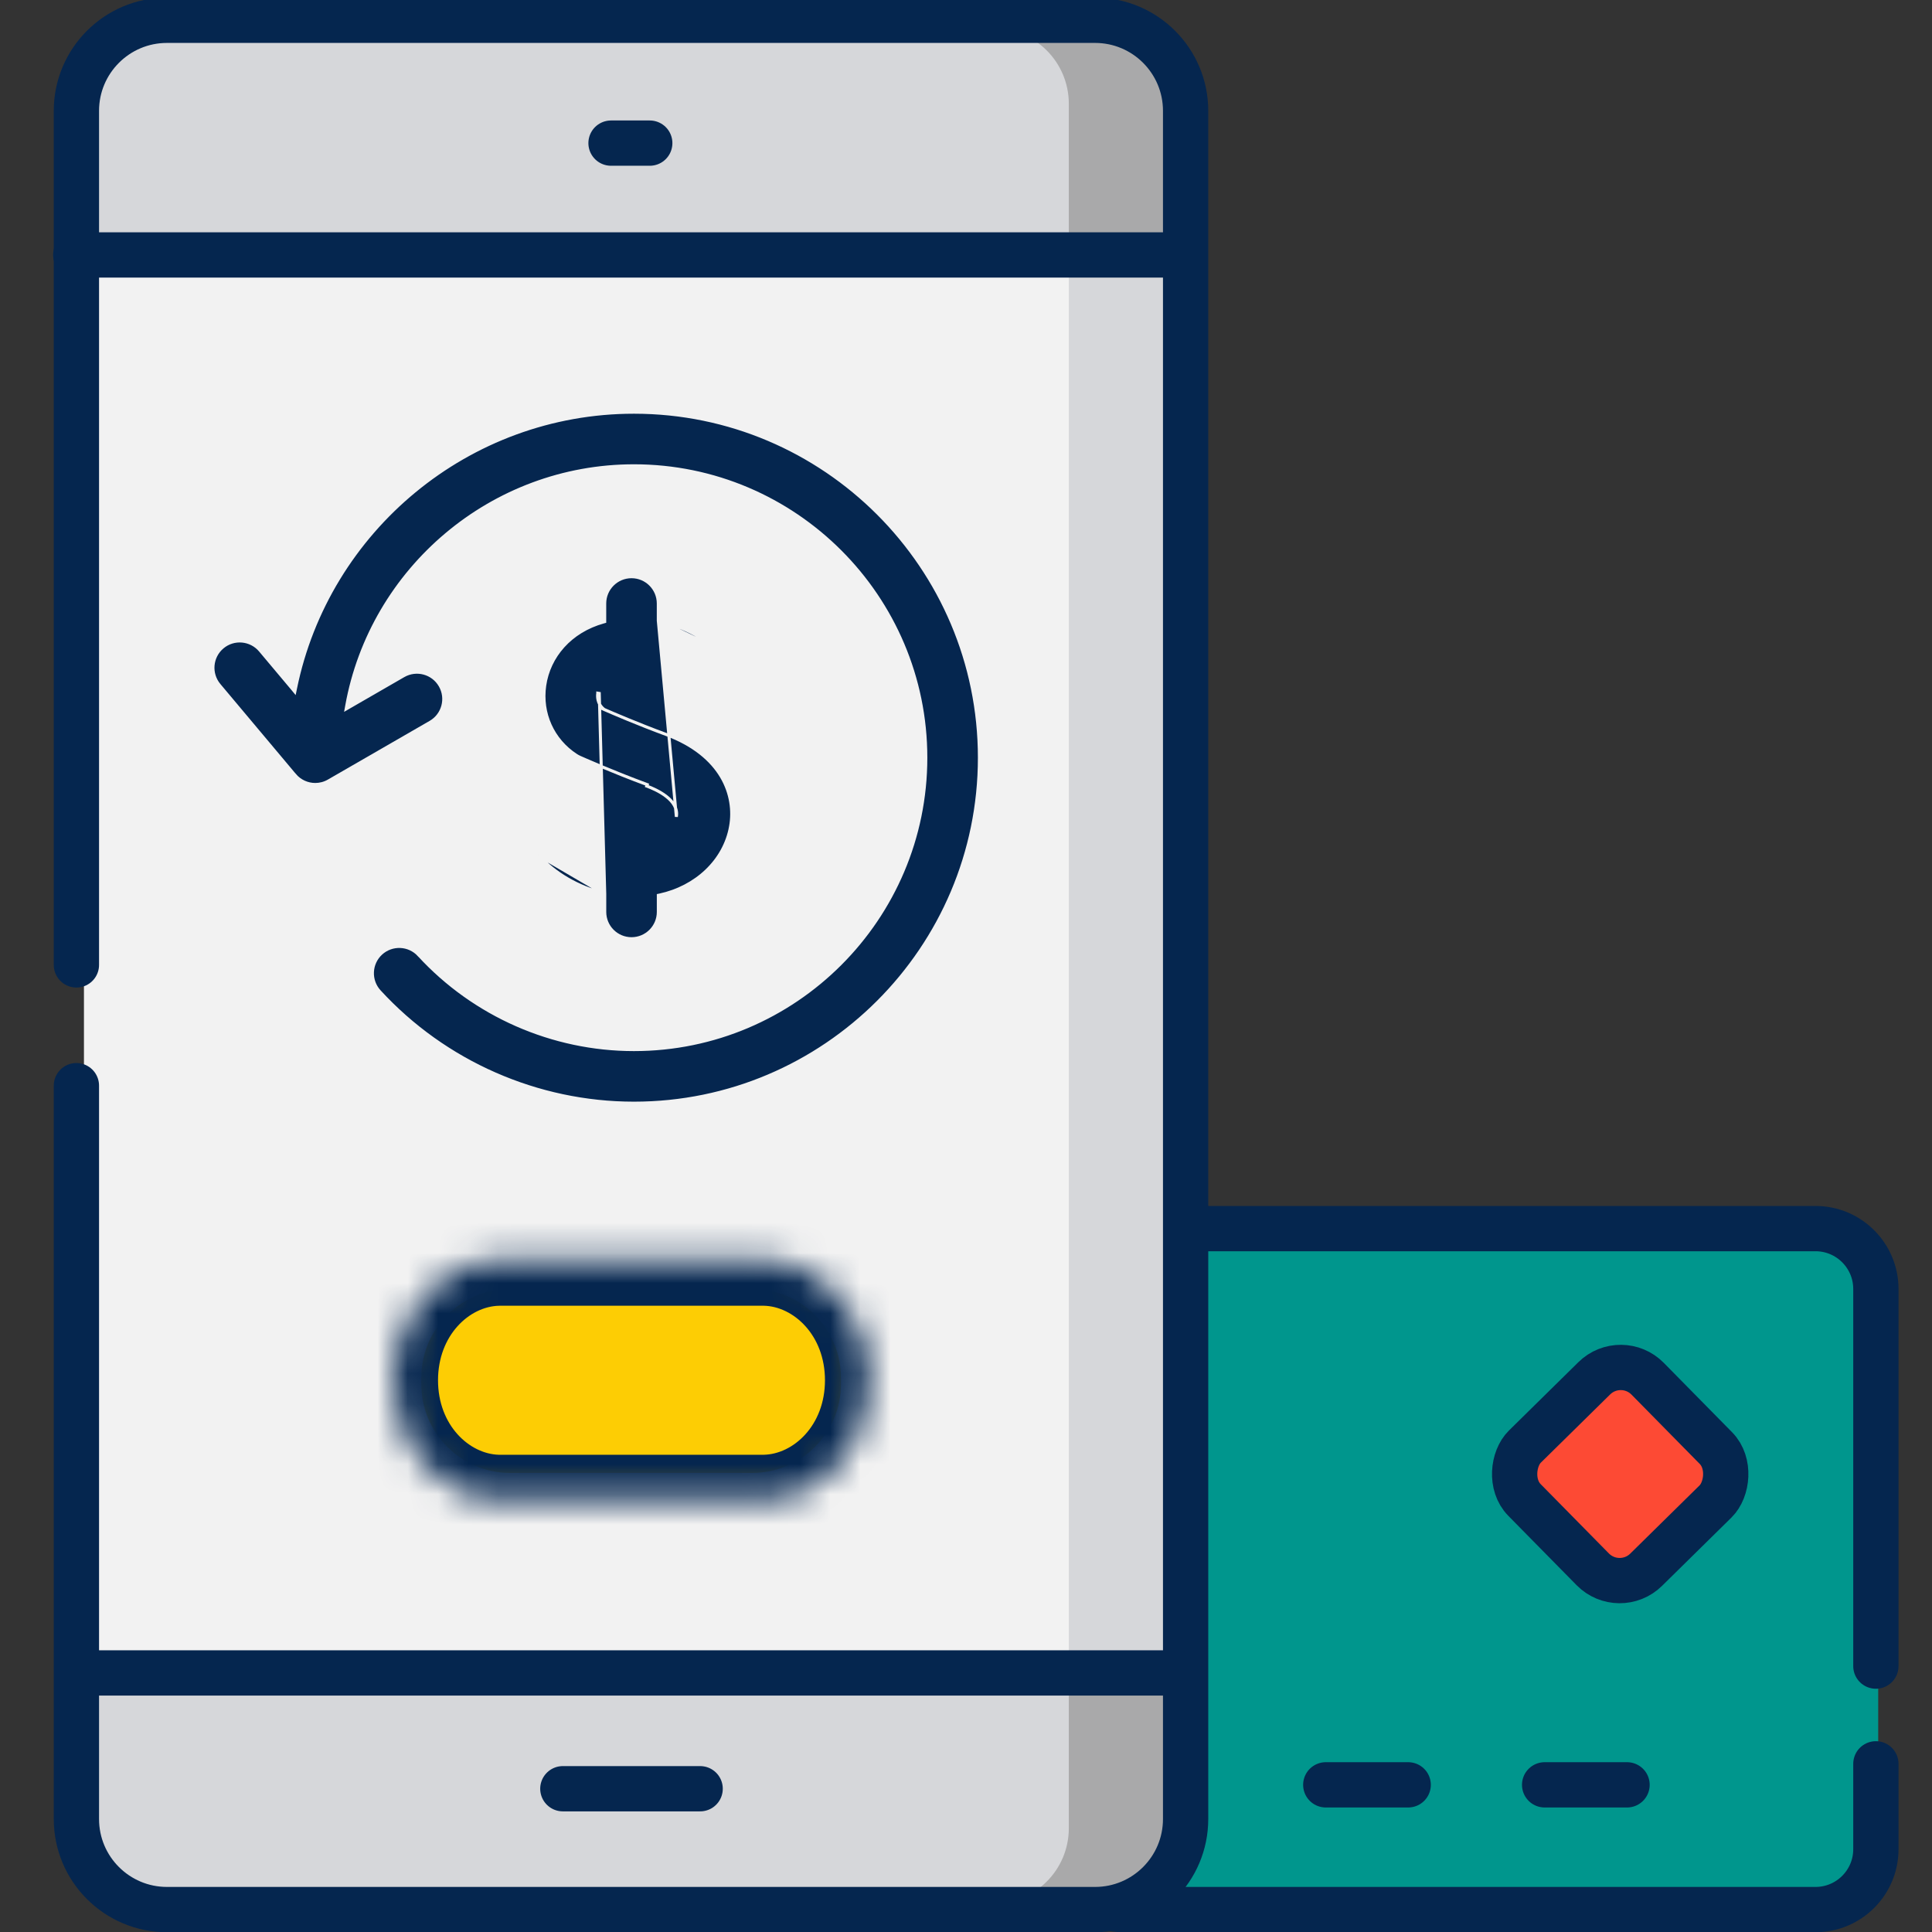 <?xml version="1.0" encoding="UTF-8"?>
<svg xmlns="http://www.w3.org/2000/svg" width="64" height="64" viewBox="0 0 64 64" fill="none">
  <rect x="0" y="0" width="64" height="64" fill="#333333" stroke="none"/>
  <g clip-path="url(#clip0_857_4504)">
    <path d="M61.068 63.062H30.664C30.029 63.062 29.514 62.533 29.514 61.882V42.214C29.514 41.562 30.029 41.033 30.664 41.033H61.068C61.703 41.033 62.218 41.562 62.218 42.214V61.881C62.218 62.533 61.703 63.062 61.068 63.062Z" fill="#00968D"></path>
    <path d="M50.73 49.549L52.968 51.787C53.359 52.177 53.992 52.177 54.383 51.787L56.621 49.549C57.011 49.158 57.011 48.525 56.621 48.134L54.383 45.896C53.992 45.506 53.359 45.506 52.968 45.896L50.73 48.134C50.34 48.525 50.34 49.158 50.73 49.549Z" fill="#FD4A34"></path>
    <path d="M62.141 55.192V42.699C62.141 41.595 61.245 40.699 60.141 40.699H37.211C36.106 40.699 35.211 41.595 35.211 42.699V61.257C35.211 62.361 36.106 63.257 37.211 63.257H60.141C61.245 63.257 62.141 62.361 62.141 61.257V58.429" stroke="#05264F" stroke-width="1.5" stroke-linecap="round" stroke-linejoin="round"></path>
    <path d="M2.781 3.438V60.562C2.781 61.943 3.901 63.062 5.281 63.062H36.531C37.912 63.062 39.031 61.943 39.031 60.562V3.438C39.031 2.057 37.912 0.938 36.531 0.938H5.281C3.901 0.938 2.781 2.057 2.781 3.438Z" fill="#F2F2F2"></path>
    <path d="M36.531 0.938H32.906C34.287 0.938 35.406 2.057 35.406 3.438V60.562C35.406 61.943 34.287 63.062 32.906 63.062H36.531C37.912 63.062 39.031 61.943 39.031 60.562V3.438C39.031 2.057 37.912 0.938 36.531 0.938Z" fill="#D6D7DA"></path>
    <path d="M39.031 60.562V55.438H2.781V60.562C2.781 61.943 3.901 63.062 5.281 63.062H36.531C37.912 63.062 39.031 61.943 39.031 60.562Z" fill="#D6D7DA"></path>
    <path d="M39.031 60.562V55.438H35.406V60.562C35.406 61.943 34.287 63.062 32.906 63.062H36.531C37.912 63.062 39.031 61.943 39.031 60.562Z" fill="#A9A9AA"></path>
    <path d="M39.031 3.438V8.562H2.781V3.438C2.781 2.057 3.901 0.938 5.281 0.938H36.531C37.912 0.938 39.031 2.057 39.031 3.438Z" fill="#D6D7DA"></path>
    <path d="M35.406 3.438V8.562H39.031V3.438C39.031 2.057 37.912 0.938 36.531 0.938H32.906C34.287 0.938 35.406 2.057 35.406 3.438Z" fill="#A9A9AA"></path>
    <path d="M24.915 48.792H16.899C15.274 48.792 13.957 47.475 13.957 45.85V45.641C13.957 44.017 15.274 42.699 16.899 42.699H24.915C26.54 42.699 27.857 44.016 27.857 45.641V45.85C27.857 47.475 26.54 48.792 24.915 48.792Z" fill="#FDCD04"></path>
    <path d="M2.531 31.964V3.672C2.531 2.015 3.874 0.672 5.531 0.672H36.275C37.932 0.672 39.275 2.015 39.275 3.672V60.257C39.275 61.914 37.932 63.257 36.275 63.257H5.531C3.874 63.257 2.531 61.914 2.531 60.257V35.964M20.241 4.741H21.524" stroke="#05264F" stroke-width="1.5" stroke-linecap="round"></path>
    <path d="M2.51 8.445H39.047" stroke="#05264F" stroke-width="1.5" stroke-linecap="round" stroke-linejoin="round"></path>
    <path d="M20.033 29.605V29.644V30.209C20.033 30.699 20.43 31.096 20.92 31.096C21.41 31.096 21.808 30.699 21.808 30.209V29.7V29.659L21.847 29.651C23.059 29.39 23.999 28.513 24.202 27.378L24.251 27.387L24.202 27.378C24.293 26.866 24.223 26.276 23.898 25.728C23.573 25.181 22.992 24.672 22.056 24.326C21.134 23.987 20.277 23.617 20.014 23.502L20.001 23.496L20.003 23.495C19.779 23.314 19.787 23.064 19.802 22.963C19.802 22.963 19.802 22.963 19.802 22.962L19.851 22.97L20.033 29.605ZM20.033 29.605L19.995 29.595M20.033 29.605L19.995 29.595M19.995 29.595C19.154 29.386 18.387 28.945 17.831 28.331L19.995 29.595ZM21.807 20.56V20.52V19.991C21.807 19.501 21.41 19.104 20.92 19.104C20.43 19.104 20.032 19.501 20.032 19.991V20.554V20.592L19.996 20.602C18.887 20.911 18.183 21.747 18.044 22.71C17.912 23.63 18.311 24.515 19.085 25.019L19.085 25.019C19.124 25.044 19.165 25.067 19.208 25.086L19.208 25.086C19.251 25.105 20.281 25.564 21.441 25.992C21.441 25.992 21.441 25.992 21.441 25.992L21.424 26.039C21.752 26.16 22.504 26.501 22.405 27.057L21.807 20.56ZM21.807 20.56L21.846 20.569M21.807 20.56L21.846 20.569M21.846 20.569C22.906 20.811 23.631 21.409 23.675 21.446L21.846 20.569Z" fill="#05264F" stroke="#F2F2F2" stroke-width="0.1"></path>
    <mask id="path-14-inside-1_857_4504" fill="white">
      <path fill-rule="evenodd" clip-rule="evenodd" d="M16.486 41.755C14.559 41.806 13.01 43.563 13.01 45.723C13.01 47.882 14.559 49.639 16.486 49.69V49.691H16.573H25.264H25.322V49.691C27.263 49.657 28.828 47.893 28.828 45.723C28.828 43.552 27.263 41.788 25.322 41.754V41.754H25.264H16.573H16.486V41.755Z"></path>
    </mask>
    <path d="M16.486 41.755L16.526 43.255L17.986 43.216V41.755H16.486ZM16.486 49.69H17.986V48.23L16.526 48.191L16.486 49.69ZM16.486 49.691H14.986V51.191H16.486V49.691ZM25.322 49.691V51.191H26.822V49.691H25.322ZM25.322 49.691L25.295 48.191L23.822 48.217V49.691H25.322ZM25.322 41.754H23.822V43.228L25.295 43.254L25.322 41.754ZM25.322 41.754H26.822V40.254H25.322V41.754ZM16.486 41.754V40.254H14.986V41.754H16.486ZM16.447 40.256C13.566 40.332 11.51 42.898 11.51 45.723H14.51C14.51 44.228 15.551 43.28 16.526 43.255L16.447 40.256ZM11.51 45.723C11.51 48.547 13.566 51.113 16.447 51.19L16.526 48.191C15.551 48.165 14.51 47.218 14.51 45.723H11.51ZM17.986 49.691V49.69H14.986V49.691H17.986ZM16.573 48.191H16.486V51.191H16.573V48.191ZM25.264 48.191H16.573V51.191H25.264V48.191ZM25.322 48.191H25.264V51.191H25.322V48.191ZM23.822 49.691V49.691H26.822V49.691H23.822ZM25.348 51.191C28.25 51.14 30.328 48.561 30.328 45.723H27.328C27.328 47.226 26.276 48.174 25.295 48.191L25.348 51.191ZM30.328 45.723C30.328 42.885 28.25 40.306 25.348 40.255L25.295 43.254C26.276 43.271 27.328 44.219 27.328 45.723H30.328ZM23.822 41.754V41.754H26.822V41.754H23.822ZM25.264 43.254H25.322V40.254H25.264V43.254ZM16.573 43.254H25.264V40.254H16.573V43.254ZM16.486 43.254H16.573V40.254H16.486V43.254ZM17.986 41.755V41.754H14.986V41.755H17.986Z" fill="#05264F" mask="url(#path-14-inside-1_857_4504)"></path>
    <path d="M2.58 55.418H39.023" stroke="#05264F" stroke-width="1.5" stroke-linecap="round" stroke-linejoin="round"></path>
    <path d="M18.645 59.254H23.193" stroke="#05264F" stroke-width="1.5" stroke-linecap="round" stroke-linejoin="round"></path>
    <path d="M43.918 59.125H46.648" stroke="#05264F" stroke-width="1.5" stroke-linecap="round" stroke-linejoin="round"></path>
    <path d="M51.168 59.125H53.898" stroke="#05264F" stroke-width="1.5" stroke-linecap="round" stroke-linejoin="round"></path>
    <rect x="53.703" y="44.781" width="5.725" height="5.725" rx="1.25" transform="rotate(45.452 53.703 44.781)" stroke="#05264F" stroke-width="1.5"></rect>
    <path d="M12.623 31.586L12.623 31.586C12.984 31.255 13.546 31.278 13.877 31.639L13.914 31.606L13.877 31.639C15.704 33.628 18.301 34.769 21 34.769C26.332 34.769 30.669 30.431 30.669 25.1C30.669 19.768 26.331 15.43 21 15.43C16.29 15.43 12.303 18.844 11.486 23.378L11.467 23.484L11.56 23.43L13.369 22.386C13.794 22.142 14.336 22.287 14.581 22.712C14.826 23.136 14.681 23.679 14.256 23.924L10.886 25.868C10.748 25.948 10.595 25.987 10.443 25.987C10.188 25.987 9.937 25.877 9.763 25.67L9.725 25.702L9.763 25.67L7.262 22.691C6.947 22.315 6.995 21.756 7.371 21.44C7.746 21.125 8.306 21.174 8.621 21.549L9.7 22.834L9.766 22.914L9.787 22.812C10.854 17.571 15.513 13.655 21 13.655C27.31 13.655 32.444 18.789 32.444 25.1C32.444 31.41 27.31 36.544 21 36.544C17.805 36.544 14.732 35.194 12.57 32.84C12.239 32.479 12.262 31.918 12.623 31.586Z" fill="#05264F" stroke="#F2F2F2" stroke-width="0.1"></path>
  </g>
  <defs>
    <clipPath id="clip0_857_4504">
      <rect width="64" height="64" fill="white"></rect>
    </clipPath>
  </defs>
</svg>
